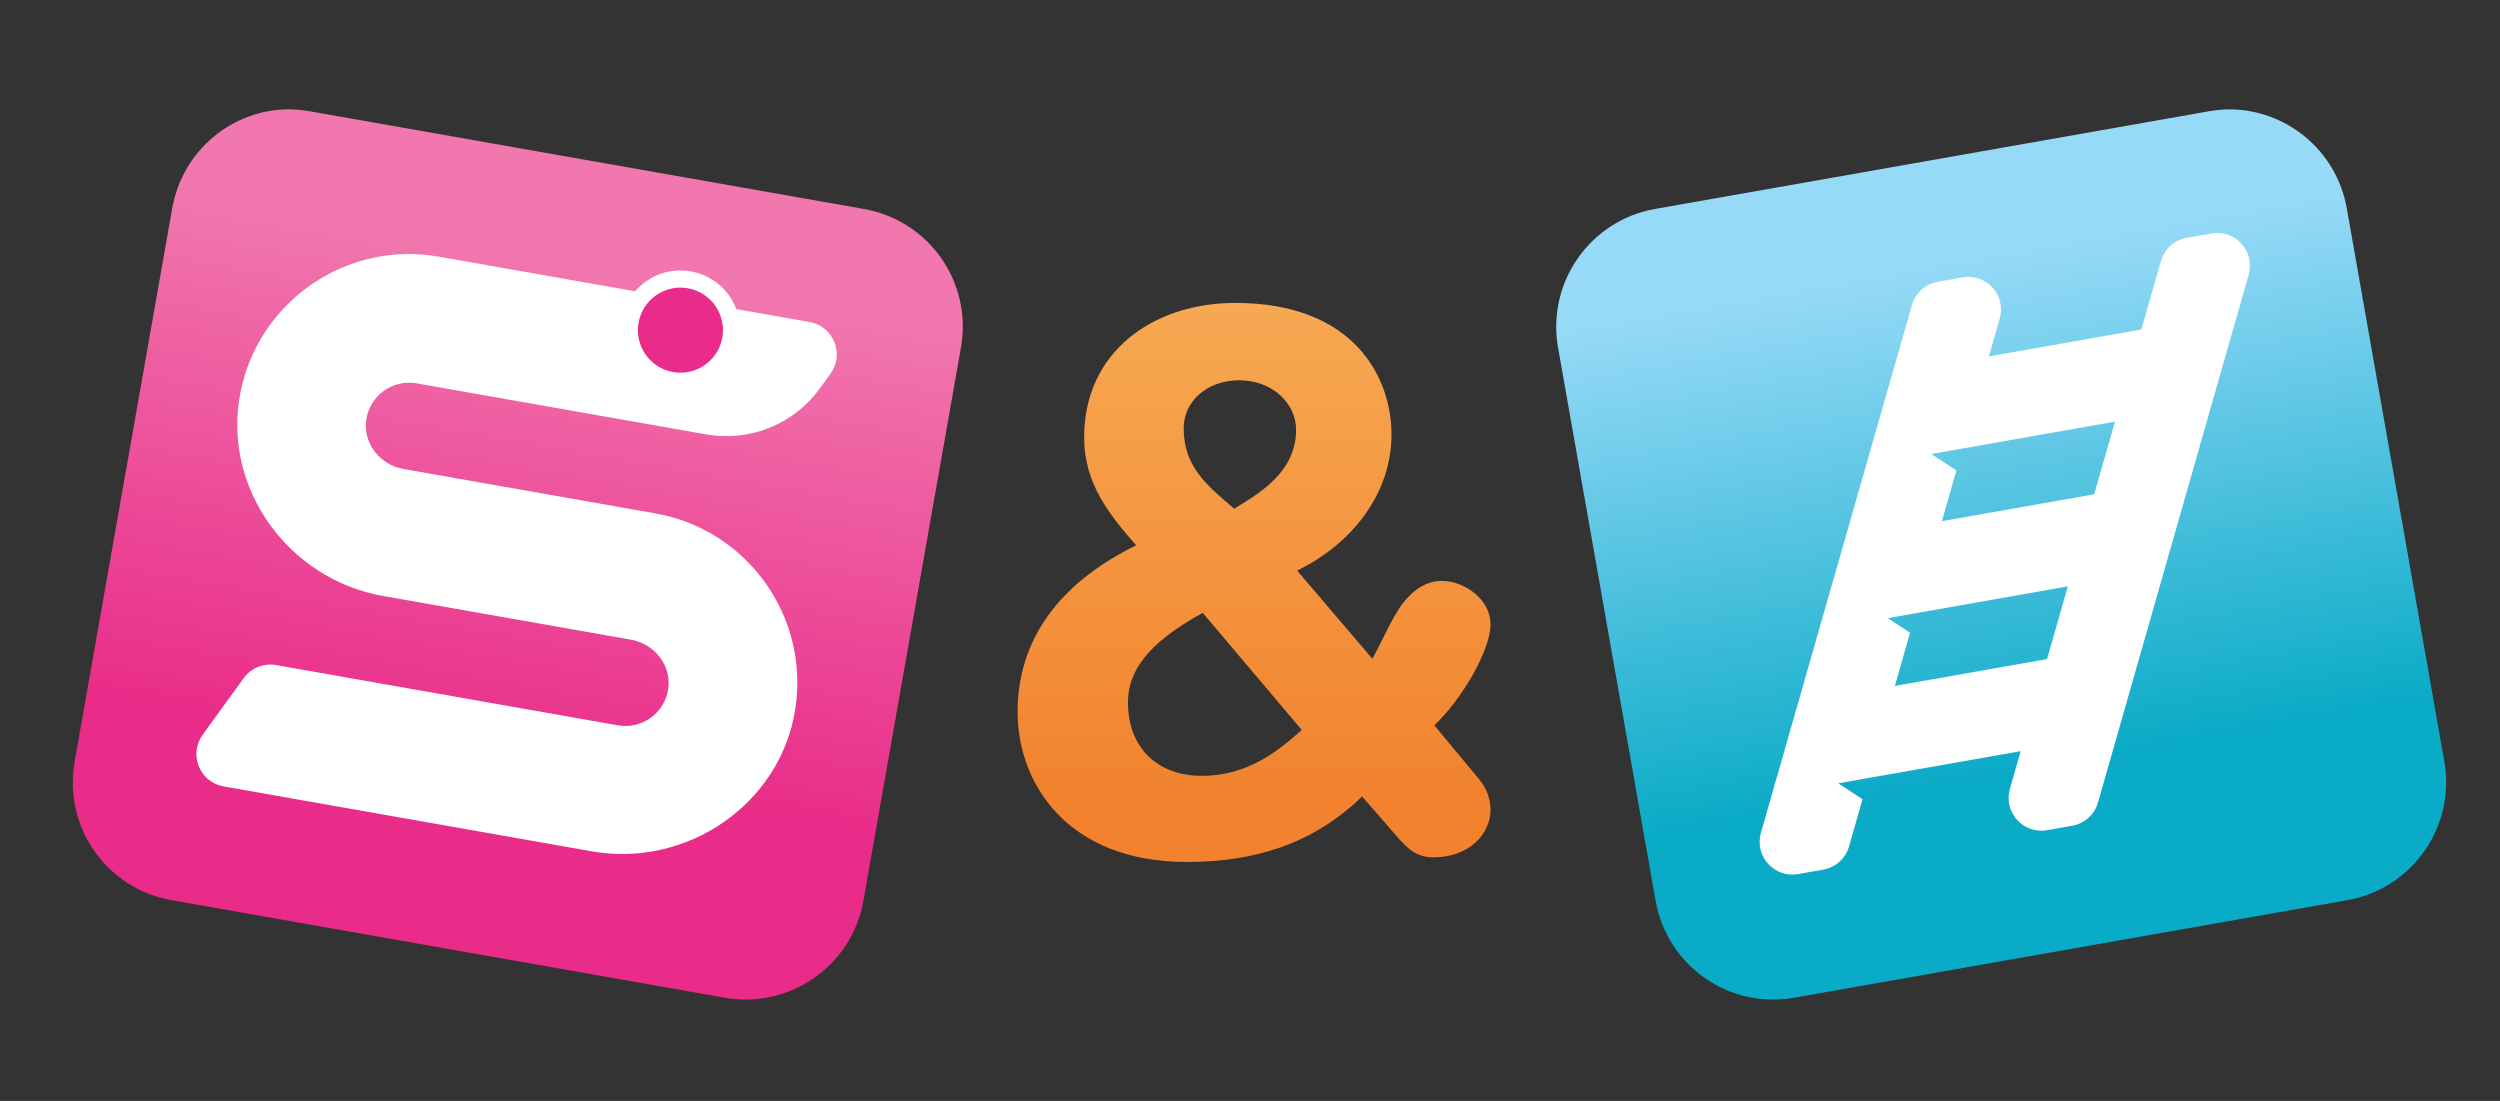 <svg width="109" height="48" viewBox="0 0 109 48" fill="none" xmlns="http://www.w3.org/2000/svg">
<rect x="0" y="0" width="109" height="48" fill="#333333" stroke="none"/>
<g clip-path="url(#clip0_10518_44151)">
<path d="M11.756 9.89L37.58 14.443L33.347 38.449L7.523 33.896L11.756 9.89Z" fill="white"/>
<path d="M7.507 9.09L3.254 33.206C2.755 36.04 4.629 38.745 7.486 39.249L31.601 43.501C34.436 44.001 37.145 42.104 37.645 39.27L41.897 15.154C42.401 12.298 40.5 9.611 37.665 9.111L13.55 4.859C13.24 4.804 12.926 4.772 12.63 4.765C10.142 4.76 7.956 6.544 7.507 9.09Z" fill="url(#paint0_linear_10518_44151)"/>
<path d="M19.138 11.191C15.108 10.481 11.263 13.132 10.48 17.129C9.672 21.254 12.562 25.256 16.701 25.985L27.517 27.892C28.534 28.072 29.284 29.013 29.135 30.036C28.981 31.094 27.984 31.808 26.939 31.624L12.036 28.996C11.495 28.901 10.947 29.123 10.625 29.567L8.837 32.034C8.216 32.892 8.706 34.105 9.749 34.288L25.799 37.118C29.938 37.848 34.022 35.075 34.673 30.924C35.304 26.899 32.598 23.093 28.568 22.383L17.586 20.446C16.568 20.267 15.819 19.326 15.968 18.303C16.122 17.245 17.118 16.53 18.164 16.714L30.79 18.941C32.689 19.276 34.613 18.497 35.745 16.936L36.209 16.295C36.831 15.437 36.34 14.225 35.297 14.04L19.138 11.191Z" fill="white"/>
<path d="M30.054 12.199C31.266 12.413 32.076 13.569 31.862 14.782C31.649 15.994 30.492 16.804 29.28 16.59C28.067 16.377 27.258 15.22 27.471 14.007C27.685 12.795 28.841 11.986 30.054 12.199Z" fill="#E92C89"/>
<path d="M29.28 16.591C28.067 16.377 27.257 15.22 27.471 14.008C27.685 12.795 28.841 11.985 30.054 12.199C31.267 12.413 32.077 13.569 31.863 14.782C31.649 15.995 30.492 16.805 29.28 16.591Z" stroke="white" stroke-width="0.75" stroke-miterlimit="10"/>
<path d="M96.278 4.857L72.162 9.11C69.328 9.609 67.431 12.318 67.931 15.153L72.183 39.268C72.683 42.103 75.37 44.004 78.226 43.5L102.341 39.248C105.176 38.748 107.073 36.039 106.573 33.204L102.321 9.089C101.872 6.542 99.663 4.763 97.175 4.768C96.879 4.774 96.588 4.803 96.278 4.857Z" fill="url(#paint1_linear_10518_44151)"/>
<path d="M96.423 10.179L95.34 10.369C94.803 10.464 94.367 10.858 94.216 11.382L93.362 14.366L86.718 15.538L87.189 13.889C87.478 12.876 86.607 11.909 85.569 12.093L84.487 12.284C83.949 12.378 83.513 12.771 83.362 13.296L76.776 36.312C76.486 37.326 77.357 38.293 78.395 38.11L79.495 37.916C80.032 37.821 80.469 37.428 80.619 36.902L81.206 34.847L80.148 34.153L80.499 34.091L81.47 33.919L88.102 32.75L87.63 34.398C87.34 35.412 88.211 36.379 89.25 36.196L90.349 36.002C90.886 35.907 91.323 35.514 91.473 34.989L98.043 11.976C98.332 10.962 97.461 9.996 96.423 10.179ZM85.572 19.553L92.213 18.382L91.306 21.551L84.668 22.721L85.298 20.513L84.202 19.794L85.572 19.553ZM89.251 28.735L82.617 29.905L83.278 27.587L82.308 26.951L83.521 26.736L90.158 25.566L89.251 28.735Z" fill="white"/>
<path d="M47.268 19.076C47.268 21.055 48.347 22.426 49.539 23.776C46.638 25.192 44.367 27.508 44.367 31.039C44.367 34.187 46.571 37.582 51.742 37.582C54.711 37.582 57.252 36.795 59.388 34.726L60.894 36.458C61.367 36.997 61.749 37.38 62.513 37.38C64.065 37.38 64.987 36.345 64.987 35.311C64.987 34.816 64.807 34.367 64.515 34.007L62.536 31.623C63.728 30.499 64.987 28.363 64.987 27.216C64.987 26.159 63.885 25.327 62.851 25.327C62.176 25.327 61.591 25.732 61.119 26.361C60.692 26.946 60.265 27.936 59.837 28.723L56.554 24.877C58.916 23.731 60.669 21.549 60.669 18.941C60.669 16.468 59.05 13.207 53.856 13.207C50.326 13.207 47.268 15.298 47.268 19.076ZM51.608 18.671C51.608 17.502 52.62 16.58 54.036 16.58C55.453 16.58 56.51 17.569 56.51 18.739C56.51 20.583 54.913 21.505 53.811 22.179C52.597 21.145 51.608 20.335 51.608 18.671ZM49.179 30.634C49.179 28.947 50.528 27.778 52.44 26.721L56.757 31.826C55.767 32.703 54.441 33.827 52.395 33.827C50.393 33.827 49.179 32.523 49.179 30.634Z" fill="url(#paint2_linear_10518_44151)"/>
</g>
<defs>
<linearGradient id="paint0_linear_10518_44151" x1="2.94" y1="30.251" x2="6.845" y2="8.106" gradientUnits="userSpaceOnUse">
<stop stop-color="#E92C89"/>
<stop offset="1" stop-color="#F177AE"/>
</linearGradient>
<linearGradient id="paint1_linear_10518_44151" x1="70.877" y1="36.599" x2="66.973" y2="14.454" gradientUnits="userSpaceOnUse">
<stop stop-color="#0AABC7"/>
<stop offset="1" stop-color="#97DAF8"/>
</linearGradient>
<linearGradient id="paint2_linear_10518_44151" x1="43.548" y1="34.794" x2="43.548" y2="12.308" gradientUnits="userSpaceOnUse">
<stop stop-color="#F2822D"/>
<stop offset="1" stop-color="#F7AA54"/>
</linearGradient>
<clipPath id="clip0_10518_44151">
<rect width="107.25" height="41.25" fill="white" transform="translate(0 3.375)"/>
</clipPath>
</defs>
</svg>
